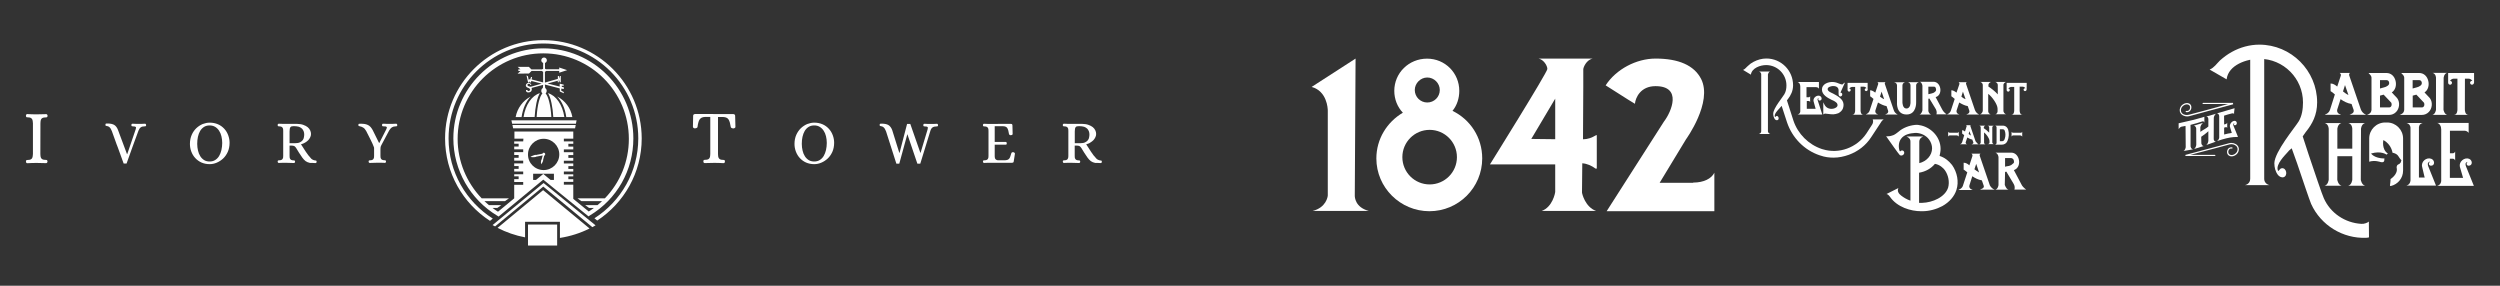 <?xml version="1.0" encoding="utf-8"?>
<!-- Generator: Adobe Illustrator 23.0.1, SVG Export Plug-In . SVG Version: 6.00 Build 0)  -->
<svg version="1.1" id="Layer_1" xmlns="http://www.w3.org/2000/svg" xmlns:xlink="http://www.w3.org/1999/xlink" x="0px" y="0px"
	 width="350px" height="40px" viewBox="0 0 350 40" style="enable-background:new 0 0 350 40;" xml:space="preserve">
<rect x="0" y="0" width="350" height="40" fill="#333333" stroke="none"/>
<style type="text/css">
	.st0{fill:#FFFFFF;}
</style>
<g>
	<g>
		<path class="st0" d="M5.65,21.55c0,0.1,0.01,0.2,0.02,0.3c0.01,0.1,0.04,0.19,0.08,0.27c0.04,0.08,0.12,0.14,0.2,0.19
			c0.1,0.05,0.23,0.07,0.41,0.07c0.08,0,0.14,0.01,0.19,0.02c0.05,0.01,0.08,0.09,0.1,0.2c0,0.06-0.02,0.12-0.05,0.16
			c-0.03,0.05-0.08,0.08-0.14,0.08c-0.47-0.02-0.92-0.03-1.34-0.03c-0.21,0-0.43,0-0.64,0.01c-0.21,0-0.43,0.01-0.66,0.03
			c-0.07,0-0.13-0.03-0.15-0.08s-0.04-0.11-0.04-0.16c0.01-0.13,0.04-0.19,0.09-0.2s0.12-0.02,0.18-0.02c0.17,0,0.31-0.02,0.4-0.07
			c0.1-0.05,0.16-0.11,0.2-0.19c0.04-0.08,0.07-0.17,0.08-0.27c0.01-0.1,0.02-0.2,0.03-0.3v-4.3c-0.01-0.1-0.02-0.2-0.03-0.3
			c-0.01-0.1-0.04-0.19-0.08-0.27c-0.04-0.08-0.12-0.14-0.2-0.19c-0.1-0.05-0.23-0.07-0.4-0.07c-0.07,0-0.14-0.01-0.18-0.02
			c-0.05-0.01-0.08-0.09-0.09-0.2c0-0.06,0.01-0.12,0.04-0.16c0.03-0.05,0.08-0.08,0.15-0.08c0.23,0.01,0.45,0.02,0.66,0.03
			c0.2,0,0.42,0.01,0.64,0.01c0.43,0,0.89-0.01,1.35-0.03c0.07,0,0.12,0.03,0.14,0.08c0.03,0.05,0.05,0.11,0.05,0.16
			c-0.02,0.13-0.05,0.19-0.1,0.2c-0.05,0.01-0.11,0.02-0.19,0.02c-0.17,0-0.31,0.02-0.41,0.07c-0.1,0.05-0.16,0.11-0.2,0.19
			c-0.04,0.08-0.07,0.17-0.08,0.27c-0.01,0.1-0.02,0.2-0.02,0.3L5.65,21.55L5.65,21.55z"/>
		<path class="st0" d="M18.99,18.12c0.07-0.18,0.07-0.3,0.01-0.35c-0.06-0.05-0.18-0.08-0.39-0.08c-0.07,0-0.12-0.01-0.15-0.02
			c-0.04-0.01-0.06-0.07-0.07-0.16c0-0.05,0.01-0.09,0.04-0.13c0.02-0.04,0.06-0.06,0.12-0.06c0.18,0.01,0.35,0.02,0.48,0.02
			s0.29,0,0.46,0c0.09,0,0.16,0,0.22,0s0.12,0,0.17,0s0.12-0.01,0.18-0.01c0.07,0,0.14-0.01,0.23-0.01c0.06,0,0.1,0.02,0.13,0.06
			c0.02,0.04,0.04,0.09,0.04,0.13c-0.01,0.1-0.03,0.15-0.07,0.16c-0.04,0.01-0.09,0.02-0.15,0.02c-0.22,0-0.4,0.04-0.52,0.13
			c-0.13,0.08-0.24,0.24-0.33,0.46c-0.1,0.26-0.18,0.49-0.26,0.71c-0.08,0.21-0.16,0.46-0.27,0.73c-0.1,0.28-0.2,0.56-0.31,0.85
			l-0.83,2.32h-0.41c-0.31-0.85-0.59-1.6-0.82-2.26c-0.12-0.28-0.21-0.56-0.31-0.83c-0.1-0.27-0.18-0.51-0.26-0.72
			c-0.08-0.21-0.16-0.44-0.25-0.7c-0.05-0.12-0.09-0.21-0.14-0.3c-0.04-0.09-0.09-0.15-0.14-0.21c-0.05-0.06-0.12-0.1-0.17-0.14
			c-0.07-0.04-0.14-0.06-0.24-0.08c-0.08-0.02-0.14-0.03-0.17-0.04c-0.03-0.01-0.05-0.07-0.05-0.15c0-0.1,0.03-0.15,0.1-0.16
			c0.07-0.01,0.14-0.01,0.25-0.01c0.39,0.01,0.69,0.08,0.9,0.21c0.21,0.14,0.39,0.37,0.51,0.7l1.26,3.38h0.03L18.99,18.12z"/>
		<path class="st0" d="M29.35,17.17c0.43,0,0.82,0.08,1.17,0.23s0.64,0.37,0.88,0.63s0.42,0.56,0.55,0.91
			c0.13,0.35,0.19,0.7,0.19,1.05c0,0.48-0.09,0.91-0.25,1.27c-0.17,0.37-0.39,0.69-0.66,0.94c-0.27,0.25-0.57,0.44-0.9,0.58
			c-0.33,0.14-0.66,0.2-0.98,0.2c-0.42,0-0.81-0.08-1.15-0.23c-0.34-0.15-0.63-0.37-0.87-0.63c-0.24-0.26-0.42-0.56-0.55-0.91
			c-0.13-0.34-0.19-0.7-0.19-1.06c0-0.48,0.09-0.91,0.25-1.27c0.16-0.37,0.39-0.69,0.65-0.94c0.27-0.25,0.56-0.44,0.89-0.58
			C28.71,17.24,29.03,17.17,29.35,17.17z M29.34,22.61c0.31,0,0.57-0.07,0.79-0.21c0.22-0.14,0.41-0.33,0.55-0.57
			c0.14-0.24,0.25-0.52,0.32-0.83c0.07-0.32,0.11-0.65,0.11-0.99c0-0.32-0.04-0.64-0.11-0.93c-0.07-0.3-0.18-0.56-0.33-0.78
			c-0.14-0.22-0.33-0.41-0.55-0.54s-0.48-0.2-0.77-0.2c-0.31,0-0.57,0.07-0.79,0.21c-0.22,0.14-0.4,0.33-0.54,0.56
			c-0.14,0.24-0.24,0.51-0.31,0.82c-0.07,0.31-0.1,0.64-0.1,0.99c0,0.33,0.04,0.65,0.11,0.94c0.07,0.3,0.17,0.56,0.32,0.79
			c0.14,0.23,0.33,0.41,0.55,0.55C28.79,22.54,29.04,22.61,29.34,22.61z"/>
		<path class="st0" d="M42.14,20.2c0.22,0.35,0.44,0.7,0.67,1.04s0.48,0.68,0.78,0.99c0.08,0.07,0.16,0.12,0.24,0.15
			c0.08,0.04,0.17,0.07,0.28,0.08c0.05,0.01,0.1,0.01,0.14,0.02c0.05,0.01,0.07,0.06,0.08,0.16c0,0.05-0.01,0.09-0.04,0.13
			c-0.02,0.04-0.07,0.06-0.13,0.06c-0.1-0.01-0.16-0.01-0.23-0.01c-0.06,0-0.12-0.01-0.16-0.01s-0.11,0-0.16,0s-0.13,0-0.21,0
			c-0.24-0.05-0.44-0.13-0.61-0.25c-0.16-0.12-0.32-0.29-0.47-0.5c-0.16-0.22-0.31-0.44-0.45-0.67c-0.14-0.22-0.27-0.44-0.41-0.67
			c-0.04-0.06-0.08-0.11-0.12-0.15c-0.04-0.05-0.08-0.09-0.13-0.11c-0.05-0.03-0.11-0.05-0.17-0.06c-0.07-0.01-0.15-0.02-0.26-0.02
			h-0.24v1.41c0,0.08,0,0.16,0.01,0.24c0.01,0.08,0.03,0.15,0.07,0.21c0.04,0.07,0.09,0.12,0.16,0.15c0.08,0.04,0.18,0.06,0.32,0.06
			c0.06,0,0.11,0.01,0.14,0.02c0.04,0.01,0.07,0.07,0.07,0.16c0,0.05-0.01,0.09-0.04,0.13c-0.02,0.04-0.07,0.06-0.13,0.06
			c-0.38-0.02-0.73-0.03-1.08-0.03c-0.17,0-0.34,0-0.5,0c-0.16,0-0.34,0.01-0.52,0.02c-0.06,0-0.1-0.02-0.13-0.06
			c-0.02-0.04-0.04-0.09-0.04-0.13c0.01-0.1,0.03-0.15,0.07-0.16c0.04-0.01,0.09-0.02,0.15-0.02c0.14,0,0.24-0.02,0.32-0.06
			c0.08-0.04,0.13-0.09,0.16-0.15c0.04-0.07,0.06-0.14,0.07-0.21s0.01-0.16,0.01-0.24v-3.43c0-0.08,0-0.16-0.01-0.24
			c-0.01-0.08-0.03-0.15-0.07-0.21c-0.04-0.07-0.09-0.12-0.16-0.15c-0.08-0.04-0.18-0.06-0.32-0.06c-0.07,0-0.12-0.01-0.15-0.02
			c-0.04-0.01-0.06-0.07-0.07-0.16c0-0.05,0.01-0.09,0.04-0.13c0.02-0.04,0.07-0.06,0.13-0.06c0.18,0.01,0.36,0.02,0.52,0.02
			c0.16,0,0.34,0,0.51,0h1.49c0.35,0.01,0.66,0.05,0.9,0.14c0.25,0.09,0.45,0.19,0.61,0.32c0.15,0.13,0.28,0.28,0.35,0.44
			c0.08,0.16,0.12,0.34,0.12,0.51c0,0.15-0.03,0.31-0.1,0.45c-0.07,0.14-0.15,0.28-0.28,0.42c-0.13,0.13-0.27,0.24-0.44,0.34
			C42.56,20.07,42.35,20.14,42.14,20.2z M41.14,17.66c-0.13,0-0.22,0.01-0.3,0.03c-0.08,0.02-0.14,0.06-0.18,0.12
			c-0.04,0.06-0.08,0.13-0.09,0.22c-0.02,0.1-0.03,0.21-0.03,0.36v1.66h0.76c0.3,0,0.53-0.04,0.7-0.13c0.17-0.09,0.3-0.18,0.39-0.31
			s0.14-0.25,0.16-0.4c0.03-0.14,0.04-0.27,0.04-0.39c0-0.14-0.02-0.28-0.07-0.42c-0.05-0.14-0.13-0.27-0.23-0.38
			c-0.11-0.11-0.26-0.2-0.44-0.27C41.65,17.7,41.42,17.66,41.14,17.66z"/>
		<path class="st0" d="M52.17,18.2c0.16,0.31,0.32,0.62,0.45,0.91c0.14,0.29,0.29,0.59,0.45,0.91h0.03l0.97-1.9
			c0.05-0.1,0.08-0.17,0.09-0.23c0-0.06-0.01-0.1-0.05-0.13c-0.04-0.03-0.09-0.05-0.16-0.06c-0.07-0.01-0.15-0.01-0.25-0.01
			c-0.07,0-0.12-0.01-0.15-0.02c-0.04-0.01-0.06-0.07-0.07-0.16c0-0.05,0.01-0.09,0.04-0.13c0.02-0.04,0.06-0.06,0.12-0.06
			c0.18,0.01,0.35,0.02,0.48,0.02c0.14,0,0.29,0,0.46,0c0.09,0,0.16,0,0.23,0c0.07,0,0.14,0,0.2,0c0.07,0,0.14-0.01,0.2-0.01
			s0.15-0.01,0.24-0.01c0.06,0,0.1,0.02,0.13,0.06c0.02,0.04,0.04,0.09,0.04,0.13c-0.01,0.1-0.03,0.15-0.07,0.16
			c-0.04,0.01-0.09,0.02-0.15,0.02c-0.22,0-0.4,0.05-0.54,0.14c-0.14,0.1-0.26,0.24-0.38,0.44l-0.98,1.84
			c-0.04,0.09-0.08,0.15-0.11,0.21c-0.03,0.06-0.06,0.12-0.08,0.17c-0.02,0.06-0.04,0.13-0.04,0.19c-0.01,0.07-0.01,0.15-0.01,0.25
			v0.84c0,0.08,0,0.16,0.01,0.24c0.01,0.08,0.03,0.15,0.07,0.21c0.04,0.07,0.09,0.12,0.16,0.15c0.08,0.04,0.18,0.06,0.32,0.06
			c0.07,0,0.12,0.01,0.15,0.02c0.04,0.01,0.06,0.07,0.07,0.16c0,0.05-0.01,0.09-0.04,0.13c-0.02,0.04-0.06,0.06-0.12,0.06
			c-0.18-0.01-0.36-0.02-0.53-0.02c-0.16,0-0.34,0-0.51,0c-0.35,0-0.71,0.01-1.07,0.03c-0.06,0-0.1-0.02-0.13-0.06
			c-0.02-0.04-0.04-0.09-0.04-0.13c0.01-0.1,0.03-0.15,0.07-0.16c0.04-0.01,0.09-0.02,0.14-0.02c0.14,0,0.24-0.02,0.32-0.06
			c0.08-0.04,0.13-0.09,0.16-0.15c0.04-0.07,0.06-0.14,0.07-0.21c0.01-0.08,0.01-0.16,0.01-0.24v-1.08c0-0.04-0.02-0.11-0.07-0.21
			c-0.04-0.11-0.1-0.24-0.16-0.39c-0.07-0.14-0.14-0.31-0.23-0.48s-0.17-0.34-0.25-0.5c-0.09-0.16-0.16-0.32-0.23-0.45
			c-0.07-0.14-0.13-0.24-0.16-0.32c-0.13-0.22-0.25-0.38-0.4-0.47c-0.14-0.1-0.31-0.16-0.49-0.2c-0.08-0.02-0.14-0.03-0.16-0.04
			c-0.03-0.01-0.05-0.07-0.05-0.15c0-0.1,0.03-0.15,0.1-0.16c0.07-0.01,0.14-0.01,0.25-0.01c0.2,0,0.39,0.02,0.55,0.04
			c0.16,0.03,0.31,0.08,0.44,0.14s0.25,0.16,0.37,0.28C51.97,17.89,52.08,18.03,52.17,18.2z"/>
	</g>
	<g>
		<path class="st0" d="M102.64,15.97c0.08,0,0.14,0.02,0.2,0.06c0.06,0.04,0.08,0.11,0.08,0.2l0.04,1.53c0,0.07-0.03,0.13-0.1,0.16
			c-0.06,0.04-0.13,0.06-0.18,0.06c-0.08,0-0.15-0.02-0.23-0.05c-0.08-0.03-0.13-0.08-0.14-0.14c-0.04-0.24-0.08-0.45-0.13-0.63
			c-0.05-0.17-0.11-0.32-0.18-0.43c-0.08-0.12-0.17-0.2-0.29-0.25c-0.12-0.06-0.27-0.09-0.46-0.1h-0.73v5.17
			c0,0.1,0.01,0.2,0.02,0.3c0.01,0.1,0.04,0.19,0.08,0.27c0.04,0.08,0.12,0.14,0.2,0.19c0.1,0.05,0.23,0.07,0.4,0.07
			c0.07,0,0.14,0.01,0.18,0.02c0.05,0.01,0.08,0.09,0.09,0.2c0,0.06-0.02,0.12-0.04,0.16c-0.03,0.05-0.08,0.08-0.15,0.08
			c-0.23-0.01-0.45-0.02-0.66-0.03c-0.2,0-0.42-0.01-0.63-0.01c-0.44,0-0.89,0.01-1.35,0.03c-0.07,0-0.13-0.03-0.15-0.08
			c-0.03-0.05-0.04-0.11-0.04-0.16c0.01-0.13,0.04-0.19,0.08-0.2c0.05-0.01,0.11-0.02,0.19-0.02c0.17,0,0.31-0.02,0.4-0.07
			c0.1-0.05,0.16-0.11,0.2-0.19c0.04-0.08,0.07-0.17,0.08-0.27c0.01-0.1,0.02-0.2,0.02-0.3v-5.17h-0.74
			c-0.18,0.01-0.34,0.04-0.46,0.1c-0.12,0.06-0.21,0.14-0.29,0.25c-0.08,0.12-0.14,0.26-0.18,0.43c-0.05,0.17-0.09,0.39-0.12,0.63
			c-0.02,0.07-0.06,0.12-0.14,0.14c-0.08,0.03-0.15,0.05-0.24,0.05c-0.06,0-0.12-0.02-0.17-0.06c-0.06-0.04-0.09-0.09-0.09-0.16
			l0.03-1.53c0-0.1,0.03-0.17,0.09-0.2c0.06-0.04,0.13-0.06,0.2-0.06L102.64,15.97L102.64,15.97z"/>
		<path class="st0" d="M113.99,17.17c0.43,0,0.82,0.08,1.17,0.23s0.64,0.37,0.88,0.63s0.42,0.56,0.55,0.91
			c0.13,0.35,0.19,0.7,0.19,1.05c0,0.48-0.09,0.91-0.25,1.27c-0.17,0.37-0.39,0.69-0.66,0.94s-0.57,0.44-0.9,0.58
			c-0.33,0.14-0.66,0.2-0.98,0.2c-0.42,0-0.81-0.08-1.15-0.23c-0.34-0.15-0.63-0.37-0.87-0.63s-0.42-0.56-0.55-0.91
			c-0.13-0.35-0.19-0.7-0.19-1.06c0-0.48,0.09-0.91,0.25-1.27s0.39-0.69,0.65-0.94c0.27-0.25,0.56-0.44,0.89-0.58
			C113.35,17.24,113.67,17.17,113.99,17.17z M113.98,22.61c0.31,0,0.57-0.07,0.79-0.21c0.22-0.14,0.41-0.33,0.55-0.57
			c0.14-0.24,0.25-0.52,0.32-0.83c0.07-0.32,0.11-0.65,0.11-0.99c0-0.32-0.04-0.64-0.11-0.93c-0.07-0.3-0.18-0.56-0.33-0.78
			c-0.14-0.22-0.33-0.41-0.55-0.54c-0.22-0.14-0.48-0.2-0.77-0.2c-0.31,0-0.57,0.07-0.79,0.21c-0.22,0.14-0.4,0.33-0.54,0.56
			c-0.14,0.24-0.24,0.51-0.31,0.82c-0.07,0.31-0.1,0.64-0.1,0.99c0,0.33,0.04,0.65,0.11,0.94c0.07,0.3,0.17,0.56,0.32,0.79
			c0.14,0.23,0.33,0.41,0.55,0.55C113.43,22.54,113.69,22.61,113.98,22.61z"/>
		<path class="st0" d="M123.36,17.67c-0.08-0.02-0.14-0.03-0.16-0.04c-0.03-0.01-0.05-0.07-0.05-0.15c0-0.1,0.03-0.15,0.1-0.16
			s0.14-0.01,0.25-0.01c0.39,0.01,0.69,0.08,0.9,0.21c0.21,0.14,0.39,0.37,0.51,0.7l0.99,3.17h0.04l1.05-4.04h0.45l1.41,4.04h0.03
			l0.98-3.26c0.05-0.18,0.05-0.3,0-0.35c-0.05-0.05-0.17-0.08-0.38-0.08c-0.07,0-0.12-0.01-0.15-0.02
			c-0.04-0.01-0.06-0.07-0.07-0.16c0-0.05,0.01-0.09,0.04-0.13c0.02-0.04,0.06-0.06,0.12-0.06c0.18,0.01,0.35,0.02,0.48,0.02
			c0.14,0,0.29,0,0.46,0c0.09,0,0.16,0,0.22,0s0.12,0,0.17,0s0.12-0.01,0.18-0.01s0.14-0.01,0.23-0.01c0.06,0,0.1,0.02,0.13,0.06
			c0.02,0.04,0.04,0.09,0.04,0.13c-0.01,0.1-0.03,0.15-0.07,0.16c-0.04,0.01-0.09,0.02-0.15,0.02c-0.22,0-0.4,0.04-0.54,0.13
			c-0.14,0.09-0.24,0.24-0.31,0.46l-1.42,4.62h-0.41l-1.4-4.13l-1.13,4.13h-0.41l-1.44-4.51c-0.05-0.12-0.09-0.21-0.14-0.3
			c-0.04-0.09-0.09-0.15-0.14-0.21c-0.05-0.06-0.12-0.1-0.17-0.14C123.53,17.71,123.46,17.69,123.36,17.67z"/>
		<path class="st0" d="M141.51,17.34c0.07,0,0.12,0.02,0.16,0.04c0.04,0.03,0.07,0.09,0.07,0.16l0.03,1.22
			c0,0.06-0.03,0.1-0.09,0.13s-0.11,0.04-0.15,0.04c-0.07,0-0.13-0.01-0.17-0.04c-0.05-0.03-0.09-0.07-0.1-0.12
			c-0.03-0.19-0.06-0.37-0.1-0.5c-0.04-0.14-0.09-0.25-0.14-0.34c-0.06-0.09-0.14-0.15-0.23-0.19c-0.1-0.04-0.22-0.07-0.37-0.07
			h-1.16v2.2h1.56c0.05,0.01,0.08,0.03,0.1,0.07c0.02,0.04,0.03,0.09,0.03,0.13c0,0.05-0.01,0.09-0.03,0.13
			c-0.02,0.04-0.06,0.05-0.1,0.05h-1.56v1.64c0.01,0.06,0.01,0.12,0.02,0.18c0.01,0.07,0.03,0.13,0.07,0.18
			c0.04,0.06,0.1,0.11,0.17,0.14c0.08,0.04,0.19,0.06,0.35,0.05h0.8c0.15-0.01,0.27-0.03,0.37-0.06c0.1-0.03,0.17-0.09,0.24-0.16
			c0.07-0.08,0.12-0.18,0.16-0.31c0.05-0.13,0.1-0.29,0.15-0.47c0.02-0.06,0.06-0.1,0.12-0.12c0.06-0.02,0.12-0.02,0.17-0.01
			c0.05,0.01,0.1,0.03,0.14,0.07c0.05,0.03,0.07,0.08,0.07,0.14l-0.17,1.09c-0.02,0.08-0.05,0.14-0.09,0.15s-0.1,0.03-0.16,0.03
			h-2.86c-0.17,0-0.34,0-0.51,0c-0.16,0-0.34,0.01-0.53,0.02c-0.05,0-0.09-0.02-0.12-0.06c-0.02-0.04-0.04-0.09-0.04-0.13
			c0.01-0.1,0.03-0.15,0.07-0.16c0.04-0.01,0.09-0.02,0.15-0.02c0.14,0,0.24-0.02,0.32-0.06c0.08-0.04,0.13-0.09,0.16-0.15
			c0.04-0.07,0.06-0.14,0.07-0.21c0.01-0.08,0.01-0.16,0.01-0.24v-3.42c0-0.08,0-0.16-0.01-0.24c-0.01-0.08-0.03-0.15-0.07-0.21
			c-0.04-0.07-0.09-0.12-0.16-0.15c-0.08-0.04-0.18-0.06-0.32-0.06c-0.07,0-0.12-0.01-0.15-0.02c-0.04-0.01-0.06-0.07-0.07-0.16
			c0-0.05,0.01-0.09,0.04-0.13c0.02-0.04,0.06-0.06,0.12-0.06c0.19,0.01,0.37,0.02,0.53,0.02c0.16,0,0.33,0,0.5,0
			C138.8,17.34,141.51,17.34,141.51,17.34z"/>
		<path class="st0" d="M152.07,20.2c0.22,0.35,0.44,0.7,0.67,1.04c0.22,0.35,0.48,0.68,0.78,0.99c0.08,0.07,0.16,0.12,0.24,0.15
			c0.08,0.04,0.17,0.07,0.28,0.08c0.05,0.01,0.1,0.01,0.14,0.02c0.05,0.01,0.07,0.06,0.08,0.16c0,0.05-0.01,0.09-0.04,0.13
			c-0.02,0.04-0.07,0.06-0.13,0.06c-0.1-0.01-0.16-0.01-0.23-0.01c-0.06,0-0.12-0.01-0.16-0.01c-0.05,0-0.11,0-0.16,0
			s-0.13,0-0.21,0c-0.24-0.05-0.44-0.13-0.61-0.25c-0.16-0.12-0.32-0.29-0.47-0.5c-0.16-0.22-0.31-0.44-0.45-0.67
			c-0.14-0.22-0.27-0.44-0.41-0.67c-0.04-0.06-0.08-0.11-0.12-0.15c-0.04-0.05-0.08-0.09-0.13-0.11c-0.05-0.03-0.11-0.05-0.17-0.06
			c-0.07-0.01-0.15-0.02-0.26-0.02h-0.25v1.41c0,0.08,0,0.16,0.01,0.24c0.01,0.08,0.03,0.15,0.07,0.21
			c0.04,0.07,0.09,0.12,0.16,0.15c0.08,0.04,0.18,0.06,0.32,0.06c0.06,0,0.11,0.01,0.14,0.02c0.04,0.01,0.07,0.07,0.07,0.16
			c0,0.05-0.01,0.09-0.04,0.13c-0.02,0.04-0.07,0.06-0.13,0.06c-0.38-0.02-0.73-0.03-1.08-0.03c-0.17,0-0.34,0-0.5,0
			c-0.16,0-0.34,0.01-0.52,0.02c-0.06,0-0.1-0.02-0.13-0.06c-0.02-0.04-0.04-0.09-0.04-0.13c0.01-0.1,0.03-0.15,0.07-0.16
			c0.04-0.01,0.09-0.02,0.15-0.02c0.14,0,0.24-0.02,0.32-0.06c0.08-0.04,0.13-0.09,0.16-0.15s0.06-0.14,0.07-0.21
			c0.01-0.08,0.01-0.16,0.01-0.24v-3.43c0-0.08,0-0.16-0.01-0.24c-0.01-0.08-0.03-0.15-0.07-0.21c-0.04-0.07-0.09-0.12-0.16-0.15
			c-0.08-0.04-0.18-0.06-0.32-0.06c-0.07,0-0.12-0.01-0.15-0.02c-0.04-0.01-0.06-0.07-0.07-0.16c0-0.05,0.01-0.09,0.04-0.13
			c0.02-0.04,0.07-0.06,0.13-0.06c0.18,0.01,0.36,0.02,0.52,0.02c0.16,0,0.34,0,0.51,0h1.49c0.35,0.01,0.66,0.05,0.9,0.14
			c0.25,0.09,0.45,0.19,0.61,0.32c0.15,0.13,0.28,0.28,0.35,0.44c0.08,0.16,0.12,0.34,0.12,0.51c0,0.15-0.03,0.31-0.1,0.45
			c-0.07,0.14-0.15,0.28-0.28,0.42c-0.13,0.13-0.27,0.24-0.44,0.34C152.5,20.07,152.29,20.14,152.07,20.2z M151.07,17.66
			c-0.13,0-0.22,0.01-0.3,0.03c-0.08,0.02-0.14,0.06-0.18,0.12c-0.04,0.06-0.08,0.13-0.09,0.22c-0.02,0.1-0.03,0.21-0.03,0.36v1.66
			h0.76c0.3,0,0.53-0.04,0.7-0.13c0.17-0.09,0.3-0.18,0.39-0.31s0.14-0.25,0.16-0.4c0.03-0.14,0.04-0.27,0.04-0.39
			c0-0.14-0.02-0.28-0.07-0.42c-0.05-0.14-0.13-0.27-0.23-0.38c-0.11-0.11-0.26-0.2-0.44-0.27
			C151.59,17.7,151.36,17.66,151.07,17.66z"/>
	</g>
	<path class="st0" d="M79.01,16.38h-1.55c-0.08-1.36-0.33-2.7-0.74-3.34C77.84,13.36,78.75,14.66,79.01,16.38z M80.13,16.39
		c-0.22-1.26-1.02-2.31-2.12-2.88c0.65,0.67,1.11,1.68,1.27,2.88H80.13z M69.66,31.9c1.2,0.62,2.49,1.07,3.85,1.33v-2.18h4.88v2.26
		c1.47-0.23,2.87-0.68,4.15-1.32l-6.5-5.37L69.66,31.9z M68.96,31.51c0.12,0.07,0.23,0.14,0.35,0.19l6.74-5.57l0.01-0.01l0,0l0,0
		l0.01,0.01l6.86,5.67c0.15-0.08,0.3-0.16,0.45-0.25l-7.28-5.93L68.96,31.51z M73.92,31.43v1.86v1.08H78v-1v-1.94l0,0L73.92,31.43
		L73.92,31.43z M73.3,16.38h1.55c0.08-1.36,0.33-2.7,0.74-3.34C74.47,13.36,73.56,14.66,73.3,16.38z M74.06,10.29l0.36-0.36h1.43
		c0.04,0.05,0.11,0.09,0.19,0.11v1.5l-1.61-0.42l0.06-0.35l-0.15,0.02l-0.14,0.4l-0.1-0.14l-0.09,0.14l-0.09-0.51l-0.21-0.13
		l0.22,0.99h0.14v-0.18l0.11,0.18h0.16l0.04-0.21l1.46,0.38l-1.55,0.44c-0.02-0.01-0.04-0.02-0.07-0.02
		c-0.53-0.08-0.42-0.38-0.2-0.4c0.21-0.03,0.2,0.14,0.2,0.14h0.19c-0.32-0.51-0.78-0.19-0.79,0.07s0.22,0.32,0.42,0.4
		c0.19,0.08,0.27,0.25,0.06,0.38c-0.21,0.13-0.28-0.12-0.28-0.12h-0.18c-0.04,0.15,0.08,0.42,0.49,0.32c0.3-0.07,0.39-0.4,0.29-0.61
		l1.62-0.43l-0.04,0.44c-0.14,0.07-0.22,0.22-0.22,0.4c0,0.14,0.06,0.27,0.15,0.35v0.02c-0.35,0.38-0.7,1.56-0.8,3.29h2.06
		c-0.1-1.71-0.44-2.9-0.79-3.28v-0.04c0.09-0.08,0.14-0.2,0.14-0.34c0-0.17-0.09-0.32-0.21-0.39l-0.05-0.5l2.09,0.55v0.42l0.56,0.26
		v-0.18l-0.35-0.18v-0.3l0.35,0.07v-0.26l-0.28-0.05v-0.16L78.92,12v-0.15l-0.56-0.14v0.41l-1.7-0.43l1.43-0.39v0.22h0.14v-0.43
		l0.15,0.43h0.13v-0.88h-0.14v0.38l-0.14-0.38H78.1v0.4l-1.81,0.52v-1.52c0.09-0.02,0.15-0.06,0.19-0.11h1.81v0.25l1.11-0.36
		l-1.11-0.37v0.25h-1.84c-0.04-0.03-0.1-0.06-0.15-0.08V8.81c0.15-0.05,0.26-0.19,0.26-0.37c0-0.21-0.17-0.39-0.39-0.39
		c-0.21,0-0.39,0.17-0.39,0.39c0,0.17,0.11,0.31,0.26,0.37v0.83c-0.07,0.02-0.12,0.04-0.15,0.08H74.4l-0.36-0.36h-1.57l0.4,0.35
		h-0.3v0.23h0.3l-0.4,0.37L74.06,10.29L74.06,10.29z M76.07,5.62c-7.59,0-13.76,6.17-13.76,13.76c0,4.83,2.5,9.09,6.29,11.54
		l0.39-0.32c-3.72-2.36-6.19-6.51-6.19-11.22c0-7.33,5.96-13.29,13.28-13.29s13.28,5.96,13.28,13.28c0,4.69-2.45,8.83-6.14,11.19
		l0.39,0.32c3.75-2.46,6.23-6.7,6.23-11.51C89.82,11.79,83.65,5.62,76.07,5.62z M76.06,25.15l-6.26,5.17l-0.18-0.12
		c-3.8-2.27-6.15-6.41-6.15-10.83c0-6.94,5.65-12.6,12.6-12.6c6.94,0,12.6,5.65,12.6,12.6c0,4.46-2.28,8.5-6.1,10.8l-0.18,0.12
		L76.06,25.15z M73.28,19.41h-1.26v-1h8.24v1h-1.32v0.39h1.32v0.33h-0.69v0.39h0.69v0.4h-1.32v0.39h1.32v0.4h-0.69v0.39h0.69v0.4
		h-1.32v0.39h1.32v0.37h-0.69v0.39h0.69v0.37h-1.32v0.39h1.32v0.29h-0.69v0.39h0.69v0.37h-1.32v0.39h1.32v1.99l2.16,1.77
		c0.25-0.15,0.5-0.33,0.73-0.5h-0.68l-0.55-0.39h1.73c0.22-0.18,0.43-0.37,0.64-0.56h-2.89l-0.55-0.39h3.83
		c2.13-2.2,3.36-5.15,3.36-8.32c0-6.61-5.37-11.98-11.98-11.98c-6.61,0-11.99,5.38-11.99,11.98c0,3.13,1.25,6.11,3.37,8.32h3.81
		l-0.55,0.39h-2.88c0.2,0.19,0.42,0.39,0.63,0.56h1.73l-0.55,0.39h-0.68c0.25,0.18,0.5,0.37,0.77,0.53l2.27-1.87v-1.9h1.26v-0.39
		h-1.26v-0.4h0.62v-0.39h-0.62v-0.29h1.26v-0.39h-1.26v-0.37h0.62v-0.39h-0.62v-0.37h1.26v-0.39h-1.26v-0.4h0.62v-0.39h-0.62v-0.4
		h1.26v-0.39h-1.26v-0.4h0.62v-0.39h-0.62v-0.33h1.26L73.28,19.41L73.28,19.41z M76.11,23.81c1.21,0,2.19-0.99,2.19-2.19
		c0-1.21-0.99-2.19-2.19-2.19s-2.19,0.99-2.19,2.19C73.9,22.82,74.89,23.81,76.11,23.81z M76.06,24.35l1.02,0.84h0.47v-0.87h-2.91
		v0.87h0.4L76.06,24.35z M80.6,17.5h-8.86l0.1,0.47h8.67L80.6,17.5z M74.29,13.52c-1.08,0.57-1.87,1.62-2.1,2.87h0.83
		C73.19,15.2,73.65,14.19,74.29,13.52z M80.72,16.85h-9.12l0.1,0.47h8.93L80.72,16.85z M76.33,21.61L76.33,21.61v-0.04v-0.01
		c-0.02-0.11-0.11-0.18-0.2-0.18c-0.09,0-0.16,0.06-0.19,0.14l-0.78,0.15c-0.02,0-0.03,0.01-0.05,0.02
		c-0.07-0.01-0.17-0.02-0.3,0.02c-0.19,0.06-0.33,0.14-0.36,0.14l-0.19,0.12L74.46,22c0,0,0.16,0.02,0.39,0
		c0.13-0.01,0.21-0.05,0.28-0.09c0.02,0.01,0.04,0.01,0.06,0l0.79-0.15l-0.14,0.52c0,0.01,0,0.01,0,0.02
		c-0.03,0.04-0.07,0.12-0.09,0.21c-0.02,0.15-0.02,0.27-0.02,0.27L75.76,23l0.13-0.19c0,0,0.07-0.1,0.12-0.24
		c0.03-0.08,0.04-0.14,0.03-0.22c0-0.01,0.01-0.01,0.01-0.02l0.14-0.53C76.25,21.78,76.32,21.7,76.33,21.61z"/>
	<g>
		<path class="st0" d="M263.71,16.72c0,0-0.25,0.14-0.47,0.55l-1.27,1.93c-0.76,1.17-1.85,2-3.13,2.47c-0.7,0.25-1.42,0.4-2.14,0.4
			c-0.62,0-1.24-0.08-1.82-0.29c-0.04,0-0.11-0.04-0.14-0.04c-2.14-0.72-3.82-2.44-4.55-4.59l-0.76-2.33
			c-0.11,0.11-0.18,0.22-0.29,0.33c-0.22,0.25-0.8,0.8-0.66,1.2c0.04,0.14,0.11-0.11,0.25-0.11c0.29-0.04,0.4,0.51,0.11,0.58
			c-0.14,0.04-0.29-0.04-0.37-0.14c-0.14-0.22-0.22-0.47-0.22-0.76c0-0.76,1.34-2.33,1.56-2.73c0.22-0.37,0.29-0.8,0.29-1.24
			c0-1.56-1.27-2.84-2.84-2.84c-0.8,0-2,0.4-2.14,1.34l0,0c-0.08-0.04-1.09-0.66-1.09-0.66c0.29-0.11,0.47-0.4,0.7-0.58
			c0.22-0.22,0.47-0.4,0.76-0.55c0.55-0.29,1.17-0.47,1.79-0.47c2.08,0,3.75,1.67,3.75,3.75c0,0.8-0.33,1.42-0.72,1.93
			c-0.04,0.08-0.11,0.11-0.14,0.18l0.91,2.84c0.62,1.85,2.11,3.35,3.97,3.97c0.04,0,0.11,0.04,0.14,0.04
			c2.26,0.7,4.77-0.22,6.11-2.22l0.8-1.24c0.14-0.22,0.18-0.51,0.08-0.72C262.15,16.72,263.71,16.72,263.71,16.72z M247.51,10.42
			v7.94c0,0.11,0.08,0.33,0.33,0.4h-1.6c0.29-0.08,0.33-0.29,0.33-0.4v-7.98c0-0.11-0.11-0.33-0.33-0.37c0.04,0,1.53,0,1.56,0
			C247.58,10.09,247.55,10.35,247.51,10.42"/>
		<path class="st0" d="M255.12,16.03h-2.62h-0.43l0,0h-0.4c0.4-0.11,0.37-0.47,0.37-0.47V12.1c0-0.29-0.14-0.55-0.37-0.62h2.98v0.72
			v0.22c0,0-0.11-0.22-0.4-0.22h-1.34v1.42h0.29c0.08,0,0.14-0.04,0.18-0.08l0.04-0.08v0.84l-0.04-0.08
			c-0.04-0.04-0.08-0.08-0.14-0.08h-0.29v1.09h1.24l-0.29-1.05c-0.11-0.47,0.43-0.91,0.87-0.76c0.33,0.14,0.37,0.66-0.04,0.66
			c-0.14,0-0.25-0.18-0.11-0.37l0,0c-0.22,0.08-0.18,0.25-0.11,0.43L255.12,16.03z"/>
		<path class="st0" d="M258.1,14.68c0,0.18-0.04,0.37-0.11,0.55c-0.11,0.25-0.33,0.47-0.62,0.62c-0.11,0.04-0.22,0.08-0.37,0.11
			c-0.43,0.11-0.87,0-1.34-0.04c-0.14-0.04-0.29,0-0.4,0.11v-0.25v-1.46c0.08,0.14,0.18,0.4,0.25,0.47
			c0.33,0.51,1.09,0.58,1.56,0.25c0.22-0.14,0.25-0.4,0.08-0.62c-0.18-0.18-0.43-0.33-0.7-0.43c-0.58-0.29-1.38-0.7-1.38-1.46
			c0-0.76,0.87-1.09,1.56-1.05c0.76,0.04,1.27,0.58,1.46,0.22c0.04-0.04,0.04-0.11,0.11-0.11h0.08l-0.62,1.38l0,0
			c0.18,0,0.29,0.14,0.25,0.29c0,0.14-0.14,0.25-0.29,0.25c-0.18-0.04-0.22-0.22-0.22-0.37v-0.51c0-0.47-0.47-0.62-0.87-0.58
			c-0.25,0.04-0.66,0.14-0.66,0.43c0,0.33,0.55,0.51,0.76,0.62C257.27,13.44,258.1,13.88,258.1,14.68"/>
		<path class="st0" d="M261.49,12.5L261.49,12.5c0,0.14-0.08,0.22-0.18,0.25c-0.11,0.04-0.25-0.08-0.25-0.18s0.08-0.22,0.22-0.22
			h0.04l-0.04-0.04c-0.08-0.11-0.22-0.18-0.4-0.18h-0.4v3.35c0,0.04,0,0.58,0.4,0.58h-1.56c0.4,0,0.4-0.55,0.4-0.58v-3.31h-0.4
			c-0.14,0-0.29,0.08-0.4,0.18l-0.04,0.04l0,0c0.11,0,0.22,0.08,0.22,0.22c0,0.11-0.11,0.22-0.22,0.22c-0.11,0-0.18-0.08-0.22-0.18
			l0,0l0,0v-1.05h1.82h0.99v0.91H261.49z"/>
		<path class="st0" d="M265.67,16.03h-0.37h-0.22h-0.51h-0.04h-0.62c0,0,0.14-0.04,0.29-0.14c0.11-0.08,0.18-0.22,0.14-0.37
			l-0.22-0.66c-0.43-0.08-0.84-0.29-1.2-0.51l-0.37,1.13c-0.04,0.18,0.04,0.4,0.22,0.47c0.11,0.04,0.18,0.08,0.18,0.08h-1.75
			c0,0,0.08-0.04,0.14-0.08c0.18-0.08,0.33-0.25,0.4-0.43l0.55-1.67c-0.14-0.14-0.4-0.33-0.47-0.37l0,0v-0.84
			c0.25,0,0.47,0.14,0.72,0.33l0.4-1.17c0.04-0.11,0-0.22-0.11-0.29h1.13c-0.08,0.08-0.11,0.18-0.08,0.25l1.24,3.64
			C265.2,15.7,265.42,15.91,265.67,16.03L265.67,16.03z M263.78,13.88l-0.36-1.05l-0.22,0.7C263.38,13.66,263.57,13.81,263.78,13.88
			"/>
		<path class="st0" d="M268.26,11.92v2.4c0,0,0.08,1.71-1.34,1.71c-1.5,0-1.34-1.71-1.34-1.71v-2.37c0-0.14-0.08-0.37-0.4-0.43h1.53
			c-0.33,0.08-0.37,0.33-0.37,0.47v2.33c0,0,0,0.87,0.55,0.87c0.62,0,0.58-0.87,0.58-0.87v-2.34c0-0.14-0.04-0.4-0.37-0.47h1.53
			C268.37,11.59,268.26,11.8,268.26,11.92"/>
		<path class="st0" d="M270.34,16.03h-1.6c0.29-0.08,0.4-0.55,0.4-0.58v-3.42c0-0.04-0.04-0.47-0.37-0.58h1.93
			c1.02,0,1.34,1.71,0.4,2.11c-0.04,0-0.08,0-0.11,0.04l0.91,1.71c0.14,0.29,0.37,0.51,0.62,0.7l0,0h-1.42
			c0.08-0.22,0.04-0.47-0.08-0.72l-0.91-1.5l-0.14,0.04v1.6C269.93,15.48,270.01,15.91,270.34,16.03 M269.97,13.19
			c0.08,0,0.29-0.08,0.47-0.11c0.14-0.04,0.29-0.08,0.4-0.18c0.08-0.04,0.11-0.11,0.18-0.18c0.08-0.14,0-0.47-0.11-0.55
			c-0.08-0.04-0.18-0.04-0.18-0.04h-0.76V13.19z"/>
		<path class="st0" d="M277.07,16.03h-0.37h-0.22h-0.5h-0.08h-0.62c0,0,0.14-0.04,0.29-0.14c0.11-0.08,0.18-0.22,0.14-0.37
			l-0.22-0.66c-0.43-0.08-0.84-0.29-1.2-0.51l-0.37,1.13c-0.04,0.18,0.04,0.4,0.22,0.47c0.11,0.04,0.18,0.08,0.18,0.08h-1.75
			c0,0,0.08-0.04,0.14-0.08c0.18-0.08,0.33-0.25,0.4-0.43l0.55-1.67c-0.14-0.14-0.4-0.33-0.47-0.37l0,0v-0.84
			c0.25,0,0.47,0.14,0.72,0.33l0.4-1.17c0.04-0.11,0-0.22-0.11-0.29h1.13c-0.08,0.08-0.11,0.18-0.08,0.25l1.24,3.64
			C276.6,15.7,276.82,15.91,277.07,16.03L277.07,16.03z M275.18,13.88l-0.37-1.05l-0.22,0.7C274.74,13.66,274.95,13.81,275.18,13.88
			"/>
		<path class="st0" d="M279.66,15.59v-0.37c0-0.62-0.8-1.71-1.31-2.08v2.44c0,0.11,0.08,0.37,0.37,0.43h-1.53
			c0.29-0.08,0.4-0.4,0.4-0.51v-3.6c0-0.11-0.08-0.37-0.37-0.43h1.53c-0.25,0.08-0.37,0.29-0.37,0.4v0.25
			c0.29,0.18,0.84,0.58,1.31,1.09V11.9c0-0.11-0.08-0.37-0.37-0.43h1.53c-0.25,0.08-0.37,0.29-0.37,0.4v2.98c0,0.04,0,0.7,0,0.72
			c0.04,0.11,0.11,0.37,0.4,0.43h-1.53C279.58,15.95,279.66,15.7,279.66,15.59"/>
		<path class="st0" d="M283.73,12.5L283.73,12.5c0,0.14-0.08,0.22-0.18,0.25c-0.11,0.04-0.25-0.08-0.25-0.18s0.08-0.22,0.22-0.22
			h0.04l-0.04-0.04c-0.08-0.11-0.22-0.18-0.4-0.18h-0.37v3.35c0,0.04,0,0.58,0.4,0.58h-1.56c0.4,0,0.4-0.55,0.4-0.58v-3.31h-0.4
			c-0.14,0-0.29,0.08-0.4,0.18l-0.04,0.04l0,0c0.11,0,0.22,0.08,0.22,0.22c0,0.11-0.11,0.22-0.22,0.22c-0.11,0-0.18-0.08-0.22-0.18
			l0,0l0,0v-1.05h1.82h0.99L283.73,12.5L283.73,12.5z"/>
		<path class="st0" d="M273.9,26.59c-0.29,0.91-0.99,1.71-1.97,2.26c-0.8,0.43-1.82,0.72-2.8,0.72c-0.04,0-0.11,0-0.18,0
			c-1.42,0-3.35-0.55-4.37-2.04c-0.11-0.14-0.25-0.33-0.47-0.37l1.67-0.84c-0.22,0.43,0.04,0.8,0.37,1.05
			c0.37,0.29,0.8,0.55,1.31,0.72v-8.27c0.04-0.51-0.58-0.72-0.58-0.72h2.4c0,0-0.58,0.18-0.58,0.72v3.02
			c1.02-0.25,1.79-1.09,1.79-2.08c0-0.4-0.14-0.84-0.4-1.2c-0.43-0.62-1.24-0.99-2-0.95c-0.7,0.04-1.5,0.22-1.93,0.8
			c-0.37,0.47-0.4,1.17-0.22,1.71c0.04,0.08,0.11,0.08,0.14,0.04c0.14-0.18,0.47-0.11,0.51,0.18c0.04,0.33-0.37,0.55-0.62,0.37
			c-0.14-0.11-1.46-2-1.93-2.66c0.04,0.08,0.51,0,0.58,0c0.14-0.04,0.33-0.08,0.47-0.14c0.25-0.11,0.47-0.29,0.7-0.47
			c0.62-0.55,1.5-0.87,2.29-0.95c0.29-0.04,0.62,0,0.91,0.08c1.5,0.37,2.69,1.71,2.69,3.27c0,0.37-0.08,0.7-0.14,0.99
			c0.7,0.22,1.27,0.66,1.75,1.27C274.01,24.11,274.27,25.46,273.9,26.59 M272.27,23.81c-0.22-0.29-0.7-0.76-1.38-0.87
			c-0.55,0.66-1.31,1.09-2.22,1.24v4.22c0.14,0,0.29,0,0.43,0c1.46-0.04,3.21-0.8,3.64-2.14C272.96,25.46,272.77,24.51,272.27,23.81
			"/>
		<path class="st0" d="M279.25,26.55h-0.4h-0.22h-0.62h-0.11h-0.7c0,0,0.18-0.08,0.37-0.18c0.14-0.08,0.22-0.25,0.14-0.4l-0.25-0.72
			c-0.51-0.08-0.99-0.33-1.34-0.58l-0.4,1.27c-0.08,0.22,0.04,0.43,0.22,0.55c0.11,0.04,0.22,0.08,0.22,0.11h-1.97
			c0-0.04,0.08-0.04,0.18-0.11c0.22-0.11,0.37-0.29,0.43-0.47l0.62-1.89c-0.18-0.14-0.43-0.37-0.55-0.4c0,0,0,0,0.04,0v-0.95
			c0.29,0,0.55,0.14,0.8,0.37l0.43-1.31c0.04-0.14-0.04-0.25-0.14-0.33h1.27c-0.11,0.08-0.14,0.18-0.11,0.29l1.42,4.15
			C278.71,26.18,278.92,26.44,279.25,26.55L279.25,26.55z M277.07,24.14l-0.4-1.2l-0.25,0.76C276.6,23.85,276.85,24,277.07,24.14"/>
		<path class="st0" d="M281.18,26.55h-1.82c0.37-0.11,0.43-0.62,0.43-0.66v-3.86c0-0.08-0.04-0.51-0.43-0.66h2.22
			c1.17,0,1.53,1.93,0.47,2.4c-0.04,0-0.08,0.04-0.11,0.04l1.02,1.93c0.14,0.33,0.4,0.58,0.7,0.8l0,0h-1.64
			c0.08-0.25,0.04-0.55-0.11-0.8l-1.02-1.71l-0.18,0.04l-0.04,1.82C280.71,25.93,280.82,26.44,281.18,26.55 M280.71,23.34
			c0.11-0.04,0.33-0.08,0.55-0.11c0.14-0.04,0.33-0.11,0.43-0.22c0.08-0.08,0.14-0.11,0.22-0.18c0.11-0.14,0.04-0.51-0.14-0.62
			c-0.11-0.08-0.22-0.08-0.22-0.08h-0.84L280.71,23.34L280.71,23.34z"/>
		<path class="st0" d="M274.23,18.44v0.7c-0.04-0.14-0.25-0.18-0.25-0.18h-1.02c0,0-0.18,0-0.22,0.18v-0.7
			c0.04,0.14,0.22,0.14,0.22,0.14h1.02C274.01,18.61,274.19,18.58,274.23,18.44"/>
		<path class="st0" d="M277.03,20.21h-0.22h-0.11h-0.29h-0.04h-0.37c0,0,0.11-0.04,0.18-0.08c0.08-0.04,0.11-0.14,0.08-0.22
			l-0.14-0.37c-0.25-0.04-0.51-0.18-0.7-0.29l-0.22,0.66c-0.04,0.11,0.04,0.22,0.11,0.25c0.08,0.04,0.11,0.04,0.11,0.04h-1.02
			c0,0,0.04-0.04,0.08-0.04c0.11-0.04,0.18-0.14,0.22-0.25l0.29-0.99c-0.11-0.08-0.22-0.18-0.29-0.22l0,0v-0.47
			c0.14,0,0.29,0.08,0.4,0.18l0.22-0.7c0.04-0.08,0-0.14-0.08-0.18h0.66c-0.04,0.04-0.08,0.11-0.04,0.14l0.72,2.11
			C276.78,20.03,276.89,20.17,277.03,20.21L277.03,20.21z M275.94,18.98l-0.22-0.62l-0.11,0.4
			C275.73,18.83,275.83,18.94,275.94,18.98"/>
		<path class="st0" d="M278.53,19.96v-0.22c0-0.37-0.47-0.99-0.76-1.2v1.42c0,0.08,0.04,0.22,0.22,0.25h-0.91
			c0.18-0.04,0.22-0.22,0.22-0.29v-2.08c0-0.08-0.04-0.22-0.22-0.25h0.87c-0.14,0.04-0.22,0.18-0.22,0.22v0.14
			c0.18,0.11,0.47,0.33,0.76,0.62v-0.72c0-0.08-0.04-0.22-0.22-0.25h0.87c-0.14,0.04-0.22,0.14-0.22,0.22v1.71c0,0.04,0,0.4,0,0.4
			c0,0.08,0.08,0.22,0.22,0.25h-0.91C278.49,20.17,278.53,20.03,278.53,19.96"/>
		<path class="st0" d="M281.04,19.74c-0.14,0.33-0.43,0.51-0.76,0.51h-0.43h-0.33h-0.22c0.18-0.04,0.22-0.18,0.22-0.25v-0.04v-2.04
			v-0.08c0-0.08-0.04-0.22-0.22-0.25h0.22h0.47h0.11h0.33c0.18,0,0.55,0.08,0.72,0.58C281.29,18.65,281.26,19.27,281.04,19.74
			 M280.67,18.32c-0.04-0.14-0.14-0.22-0.29-0.22h-0.4v1.67h0.33c0.22,0,0.33-0.22,0.37-0.4C280.79,19.05,280.79,18.65,280.67,18.32
			"/>
		<path class="st0" d="M283.11,18.44v0.7c-0.04-0.14-0.25-0.18-0.25-0.18h-1.02c0,0-0.18,0-0.22,0.18v-0.7
			c0.04,0.14,0.22,0.14,0.22,0.14h1.02C282.89,18.61,283.08,18.58,283.11,18.44"/>
		<path class="st0" d="M191.63,29.53h-7.86c1.89-0.47,2.12-2,2.12-2.18V15.48c0-0.29-0.11-2.73-2.26-3.31l6.15-3.97l-0.11,19.19
			C189.67,27.57,189.7,29.02,191.63,29.53"/>
		<path class="st0" d="M207.51,22.18c0,4.08-3.31,7.39-7.39,7.39c-4.08,0-7.43-3.31-7.43-7.39c0-2.73,1.5-5.1,3.71-6.4
			c-0.76-0.8-1.2-1.89-1.2-3.06c0-2.51,2.04-4.51,4.59-4.51c2.51,0,4.51,2,4.51,4.51c0,1.05-0.33,2.04-0.95,2.8
			C205.83,16.72,207.51,19.23,207.51,22.18 M203.97,22c0-2.11-1.71-3.82-3.82-3.82s-3.82,1.71-3.82,3.82s1.71,3.82,3.82,3.82
			C202.26,25.82,203.97,24.11,203.97,22 M198.07,12.6c0,0.99,0.8,1.75,1.75,1.75c0.95,0,1.75-0.76,1.75-1.75
			c0-0.95-0.8-1.75-1.75-1.75C198.87,10.85,198.07,11.66,198.07,12.6"/>
		<path class="st0" d="M237.06,25.56c1.46,0,2.55-0.55,2.95-1.38v5.39h-15.08l8.01-12.53c1.09-1.42,2.59-4.98-1.17-4.98
			c-2.08,0-2.8,1.6-2.88,2.47l-0.95-0.58l-3.15-2c1.46-2.26,4.3-3.75,6.99-3.75c3.24,0,5.39,0.95,6.37,2.84
			c1.67,3.27-2.12,8.48-2.12,8.48l-3.68,6.07h4.69L237.06,25.56L237.06,25.56z"/>
		<path class="st0" d="M223.37,23.6h0.18v-4.69l-0.14,0.04c-0.55,0.33-1.13,0.55-1.79,0.55l0.04-7.39V9.7c0-0.25,0.43-1.34,1.34-1.5
			h-7.61c0.72,0.14,1.24,0.99,1.24,1.46s-8.04,13.36-8.04,13.36h9.14v3.82c0,0.18-0.37,2.14-1.89,2.69h7.61
			c-1.53-0.55-1.97-2.44-1.97-2.59l0.04-4.08C222.21,22.91,222.83,23.2,223.37,23.6 M217.73,19.49l-3.35-0.04l3.35-5.64V19.49z"/>
	</g>
	<g>
		<g id="XMLID_3_">
			<path class="st0" d="M309.92,19.46c0-1.18,0.01-1.78,0.01-2.96c0,0,0.03-0.39,0.33-0.58c-0.04,0.01-1.34,0.39-1.39,0.4
				c0.3,0.01,0.3,0.35,0.3,0.39c0,0.19,0,0.57,0,1c-0.32,0.3-0.72,0.45-1.12,0.75c0-0.27,0-0.4,0-0.67c0,0,0.09-0.4,0.4-0.6
				c-0.04,0.01-1.29,0.4-1.33,0.41c0.31,0.02,0.35,0.37,0.35,0.41c0,0.59,0.01,1.92,0.01,2.26c0,0.03-0.06,0.46-0.33,0.6
				c0.04-0.01,1.35-0.42,1.39-0.43c-0.27,0.02-0.35-0.35-0.35-0.38c0-0.36-0.02-0.54-0.02-0.91c0.41-0.31,0.68-0.47,1-0.78
				c0,0.61,0,1.16,0,1.32c0,0.03-0.04,0.46-0.31,0.62c0.04-0.01,1.35-0.47,1.39-0.49C309.97,19.86,309.91,19.49,309.92,19.46z"/>
		</g>
		<g id="XMLID_2_">
			<path class="st0" d="M306.68,20.49c0-0.93,0-1.41,0-2.36c0-0.26-0.01-0.39-0.01-0.65c0.7-0.16,0.99-0.28,1.69-0.49
				c0.19-0.06,0.25,0.19,0.25,0.19c0-0.33,0-0.5,0-0.83c-1.36,0.42-2.16,0.58-3.6,0.91c0,0.33,0,0.49,0,0.82c0,0,0.19-0.3,0.38-0.34
				c0.21-0.04,0.36-0.06,0.58-0.11c0,0.1,0.01,0.2,0.01,0.32c0,0.88,0.01,2.39,0.02,2.65c0,0.03-0.07,0.46-0.33,0.55
				c0.04,0,1.34-0.23,1.39-0.25C306.76,20.91,306.68,20.52,306.68,20.49z"/>
		</g>
		<g id="XMLID_1_">
			<path class="st0" d="M312.7,17.64c-0.06-0.17-0.08-0.31,0.1-0.42c0.01-0.01,0.02,0.01,0.02,0.01c-0.15,0.18-0.05,0.32,0.08,0.31
				c0.34-0.04,0.33-0.52,0.04-0.61c-0.38-0.1-0.84,0.41-0.75,0.81c0.1,0.35,0.16,0.52,0.26,0.87c-0.43,0.06-0.64,0.11-1.07,0.22
				c0-0.38,0-0.57,0-0.96c0.1-0.03,0.15-0.04,0.25-0.07c0.05-0.01,0.1,0.01,0.13,0.04c0.02,0.03,0.03,0.04,0.05,0.07
				c0-0.25,0-0.49,0-0.74c-0.02,0.03-0.02,0.04-0.04,0.07c-0.03,0.06-0.09,0.1-0.15,0.12c-0.1,0.03-0.15,0.04-0.24,0.07
				c0-0.5-0.01-0.75-0.01-1.24c0.47-0.14,0.65-0.21,1.12-0.32c0.25-0.06,0.28,0.11,0.28,0.11c0-0.08,0-0.13,0-0.21
				c0-0.25,0.07-0.38,0.07-0.62c0,0-2.45,0.72-2.49,0.73c0.21-0.01,0.34,0.17,0.34,0.42c0,1.18,0,1.77,0,2.95c0,0,0,0.31-0.33,0.51
				c0.04-0.01,0.16-0.05,0.33-0.11c0,0,0,0,0.01,0c0.15-0.05,0.23-0.07,0.38-0.12c0.86-0.25,1.39-0.36,2.24-0.36
				C313.07,18.58,312.95,18.26,312.7,17.64z"/>
		</g>
		<path class="st0" d="M306.2,16.3c-0.31,0-0.63-0.12-0.82-0.32c-0.22-0.23-0.28-0.53-0.17-0.85c0.14-0.43,0.62-0.74,1.05-0.7
			c0.24,0.03,0.41,0.15,0.49,0.35c0.09,0.22,0.05,0.5-0.11,0.7c-0.14,0.18-0.35,0.26-0.58,0.22c-0.05-0.01-0.08-0.05-0.07-0.1
			c0.01-0.05,0.06-0.08,0.1-0.07c0.16,0.03,0.31-0.03,0.41-0.15c0.11-0.14,0.15-0.36,0.08-0.52c-0.04-0.1-0.13-0.21-0.35-0.24
			c-0.35-0.04-0.75,0.23-0.86,0.57c-0.11,0.33,0.01,0.55,0.13,0.67c0.22,0.23,0.61,0.29,0.96,0.2c0.04-0.01,3.9-1.02,5.47-1.5h-3.49
			c-0.05,0-0.09-0.03-0.09-0.08s0.04-0.08,0.09-0.08h4.18l0.02,0.2c0,0-6.08,1.64-6.13,1.66C306.41,16.28,306.31,16.3,306.2,16.3z"
			/>
		<path class="st0" d="M312.43,21.89c-0.03,0-0.06,0-0.09,0c-0.24-0.03-0.42-0.16-0.51-0.36c-0.09-0.22-0.05-0.5,0.1-0.69
			c0.14-0.17,0.34-0.24,0.56-0.21c0.05,0.01,0.08,0.05,0.07,0.1c-0.01,0.05-0.06,0.08-0.1,0.07c-0.21-0.04-0.33,0.06-0.39,0.14
			c-0.11,0.14-0.14,0.35-0.07,0.51c0.04,0.1,0.14,0.23,0.36,0.25c0.34,0.04,0.75-0.23,0.86-0.57c0.11-0.33-0.01-0.55-0.13-0.67
			c-0.22-0.23-0.62-0.34-0.96-0.24c-0.04,0.01-3.9,1.06-5.48,1.46h3.42c0.05,0,0.09,0.03,0.09,0.08s-0.04,0.08-0.09,0.08h-4.1
			l-0.02-0.15c0,0,6.08-1.63,6.13-1.64c0.41-0.11,0.87,0.01,1.14,0.29c0.22,0.23,0.28,0.53,0.17,0.85
			C313.26,21.59,312.84,21.89,312.43,21.89z"/>
	</g>
	<g>
		<path class="st0" d="M317.74,7.41c-0.1,0-3.31,0.02-3.39,0.02c0.43,0.1,0.68,0.52,0.68,0.79v16.81c0,0.27-0.12,0.74-0.74,0.89
			h3.44c-0.56-0.14-0.74-0.58-0.74-0.83V8.3C317.03,8.12,317.14,7.56,317.74,7.41z"/>
		<path class="st0" d="M331.64,31.02c-0.16,0.15-0.65,0.36-1.05,0.32c-2.26-0.13-4.34-1.49-5.26-3.6c-0.22-0.46-1.32-3.71-2.12-6.1
			l-0.83-2.55c0.12-0.14,0.32-0.48,0.43-0.61c0.91-1.12,1.59-2.38,1.59-4.14c0-4.45-3.64-8.09-8.09-8.09
			c-1.35,0-2.69,0.37-3.87,1.03c-0.6,0.33-1.14,0.74-1.64,1.18c-0.46,0.45-0.83,1.03-1.45,1.28c0,0,2.24,1.3,2.38,1.37
			c0,0,0,0,0-0.02c0.25-2.01,2.83-2.86,4.59-2.86c3.37,0,6.1,2.75,6.1,6.11c0,0.93-0.14,1.88-0.6,2.65
			c-0.52,0.85-3.37,4.24-3.41,5.86c0,0.56,0.14,1.16,0.48,1.61c0.17,0.25,0.52,0.43,0.81,0.35c0.62-0.19,0.43-1.32-0.23-1.26
			c-0.37,0.02-0.48,0.62-0.58,0.27c-0.27-0.83,0.95-2.03,1.43-2.57c0.19-0.25,0.3-0.28,0.52-0.49l0.76,2.12
			c0.72,2.12,1.72,5.11,1.96,5.67c1.36,3,4.46,4.88,7.71,4.74c0.23-0.01,0.16-0.02,0.39-0.06L331.64,31.02z"/>
	</g>
	<g>
		<path class="st0" d="M331.26,16.07c-0.15,0-0.32,0-0.47,0c-0.09,0-0.19,0-0.27,0h-0.67c-0.04,0-0.07,0-0.11,0
			c-0.23,0-0.62,0-0.81,0c0,0,0.21-0.07,0.4-0.2c0.16-0.09,0.23-0.29,0.18-0.48l-0.29-0.83c-0.58-0.09-1.11-0.37-1.54-0.68
			l-0.47,1.46c-0.07,0.25,0.05,0.5,0.27,0.61c0.13,0.05,0.25,0.09,0.25,0.12h-2.25c0-0.02,0.08-0.06,0.2-0.11
			c0.25-0.12,0.42-0.32,0.51-0.56l0.69-2.18c-0.21-0.19-0.51-0.43-0.62-0.47c0,0,0.01,0.01,0.02,0.01v-1.07
			c0.34,0,0.63,0.18,0.93,0.43l0.5-1.52c0.05-0.15-0.02-0.3-0.16-0.39H329c-0.11,0.08-0.15,0.22-0.11,0.35l1.62,4.74
			c0.12,0.34,0.39,0.62,0.72,0.76C331.26,16.07,331.26,16.07,331.26,16.07z M328.78,13.3l-0.48-1.39l-0.28,0.89
			C328.26,12.99,328.51,13.18,328.78,13.3z"/>
		<path class="st0" d="M331.85,15.8c0.15-0.18,0.16-0.43,0.16-0.43v-4.48c0-0.15-0.07-0.27-0.14-0.37l-0.28-0.3h2.52
			c0.62,0,1.11,0.43,1.27,1.11c0.14,0.57,0.01,1.26-0.53,1.61l0.74,0.79l0.04,0.05c0.39,0.56,0.3,1.42-0.18,1.9
			c-0.26,0.27-0.61,0.41-0.97,0.41h-0.67h-2.43C331.4,16.08,331.68,15.99,331.85,15.8z M333.78,12.23c0.16-0.03,0.32-0.11,0.47-0.21
			c0.2-0.13,0.27-0.29,0.22-0.51c-0.03-0.13-0.14-0.29-0.34-0.29h-0.93v1.17L333.78,12.23z M334.72,14.94
			c0.13-0.12,0.14-0.39,0.06-0.56l-1.07-1.13l-0.51,0.14v1.65h1.3C334.58,15.03,334.67,15.01,334.72,14.94z"/>
		<path class="st0" d="M336.43,15.8c0.15-0.18,0.16-0.43,0.16-0.43v-4.48c0-0.15-0.07-0.27-0.14-0.37l-0.28-0.3h2.52
			c0.62,0,1.11,0.43,1.27,1.11c0.14,0.57,0.01,1.26-0.53,1.61l0.74,0.79l0.04,0.05c0.39,0.56,0.3,1.42-0.18,1.9
			c-0.26,0.27-0.61,0.41-0.97,0.41h-0.67h-2.43C335.97,16.08,336.25,15.99,336.43,15.8z M338.35,12.23
			c0.16-0.03,0.32-0.11,0.47-0.21c0.2-0.13,0.27-0.29,0.22-0.51c-0.03-0.13-0.14-0.29-0.34-0.29h-0.93v1.17L338.35,12.23z
			 M339.3,14.94c0.13-0.12,0.14-0.39,0.06-0.56l-1.07-1.13l-0.51,0.14v1.65h1.3C339.16,15.03,339.24,15.01,339.3,14.94z"/>
		<path class="st0" d="M342.6,16.08c-0.06,0-2,0-2.05,0c0.4-0.11,0.49-0.69,0.49-0.72c0-0.51,0-3.63,0-4.46
			c0-0.07-0.02-0.57-0.48-0.7c0.06,0,1.96,0,2.02,0c-0.44,0.14-0.47,0.7-0.47,0.7l-0.02,4.47C342.09,15.41,342.21,15.98,342.6,16.08
			z"/>
		<path class="st0" d="M346.37,11.5c0,0.02,0,0.05,0,0.07c-0.02,0.13-0.11,0.25-0.23,0.28c-0.16,0.05-0.33-0.09-0.33-0.26
			c0-0.15,0.12-0.27,0.27-0.27c0.02,0,0.04,0,0.05,0l-0.04-0.05c-0.12-0.15-0.3-0.26-0.5-0.26h-0.5l-0.01,4.33
			c0,0.04,0,0.74,0.51,0.74h-2.05c0.51,0,0.5-0.7,0.5-0.75c0-0.44,0-3.21,0-4.32h-0.5c-0.21,0-0.39,0.11-0.5,0.26L343,11.32
			c0,0,0,0,0.01,0c0.15,0,0.27,0.12,0.27,0.27c0,0.15-0.13,0.28-0.27,0.27c-0.14,0-0.26-0.12-0.27-0.26c0-0.01,0-0.01,0-0.01
			s0-0.01,0-0.02v-1.35h2.35h1.28V11.5z"/>
	</g>
	<g>
		<path class="st0" d="M341.04,25.98c-0.44,0-0.81,0-1.17,0c-0.17,0-0.33,0-0.49,0c-0.21,0-2.39,0-2.47,0
			c0.56-0.16,0.56-0.73,0.56-0.73v-7.4c-0.04-0.27-0.15-0.52-0.56-0.63c0.08,0,2.19,0,2.27,0c-0.37,0.09-0.49,0.29-0.53,0.59v7.04
			h0.81l-0.05-0.17l-0.31-1.32c-0.19-0.73,0.6-1.39,1.28-1.13c0.52,0.2,0.53,0.97-0.04,0.97c-0.25,0-0.43-0.27-0.17-0.53
			c0-0.03,0-0.04-0.03-0.04c-0.32,0.15-0.28,0.4-0.17,0.69L341.04,25.98z"/>
		<path class="st0" d="M346.34,26.02c-1.47,0-2.39,0-3.88,0h-0.67h-0.01c-0.29,0-0.51,0-0.57,0c0.57-0.16,0.56-0.71,0.56-0.71v-7.19
			c0-0.43-0.2-0.81-0.56-0.91c0.07,0,4.4,0,4.4,0v1.05v0.35c0,0-0.17-0.31-0.61-0.31h-2.01v3.16h0.41c0.11,0,0.2-0.05,0.25-0.13
			l0.07-0.11c0,0.43,0,0.83,0,1.25l-0.08-0.13c-0.05-0.07-0.13-0.12-0.23-0.12h-0.43v2.68h1.85l-0.45-1.55
			c-0.16-0.71,0.63-1.37,1.29-1.12c0.51,0.21,0.52,0.97-0.07,0.97c-0.23,0-0.4-0.27-0.15-0.52c0,0-0.01-0.03-0.03-0.01
			c-0.32,0.12-0.28,0.36-0.17,0.65L346.34,26.02z"/>
	</g>
	<path class="st0" d="M329.32,25.15c0-0.27,0-2.25,0-3.28h-2.09l-0.01,3.29c0,0.05,0.13,0.72,0.59,0.84c-0.07,0-2.29,0-2.36,0
		c0.48-0.12,0.57-0.8,0.57-0.85c0-0.57,0-6.16,0-7.11c0-0.08-0.04-0.67-0.55-0.81c0.07,0,2.24,0,2.32,0
		c-0.53,0.16-0.56,0.81-0.56,0.81v2.77h2.09c0-0.75,0-2.44,0-2.77c0-0.08-0.01-0.67-0.55-0.81c0.08,0,2.25,0,2.33,0
		c-0.53,0.16-0.56,0.81-0.56,0.81l-0.03,7.12c0,0.05,0.13,0.72,0.6,0.84c-0.07,0-2.29,0-2.36,0
		C329.23,25.89,329.32,25.21,329.32,25.15z"/>
	<g>
		<path class="st0" d="M334.2,17.15h-0.28c-1.22,0-2.23,1-2.23,2.23v3.26c0.78-0.25,1.56,0.04,1.56,0.04
			c0.57,0.15,0.55-0.23,0.55-0.23c-0.02-0.07,0.03-0.26,0.03-0.26c-1.47-0.02-1.88-0.7-1.88-0.7c1.44-0.42,2.16,0.16,2.16,0.16
			l0.19-0.15c-0.91-0.6-0.63-1.89-0.63-1.89c1.14,0.6,1.28,1.77,1.28,1.77c0.71,0.13,0.87,0.57,0.87,0.57
			c0.13,0.22,0.27,0.36,0.27,0.36c0.19,0.18,0.06,0.26,0.06,0.26c-0.05,0.37-0.42,0.46-0.42,0.46s-0.01,0-0.01,0.01
			c-0.23,0.14-0.19,0.44-0.19,0.44c0.23,0.92-0.86,1.59-0.86,1.59c0.03,0.14-0.07,0.85-0.07,0.85c-0.02,0.05,0.01,0.1,0.01,0.1
			c0.03,0,0.07,0.01,0.11,0.02c0.98-0.23,1.71-1.1,1.71-2.15v-4.52C336.42,18.15,335.42,17.15,334.2,17.15z"/>
	</g>
</g>
</svg>
